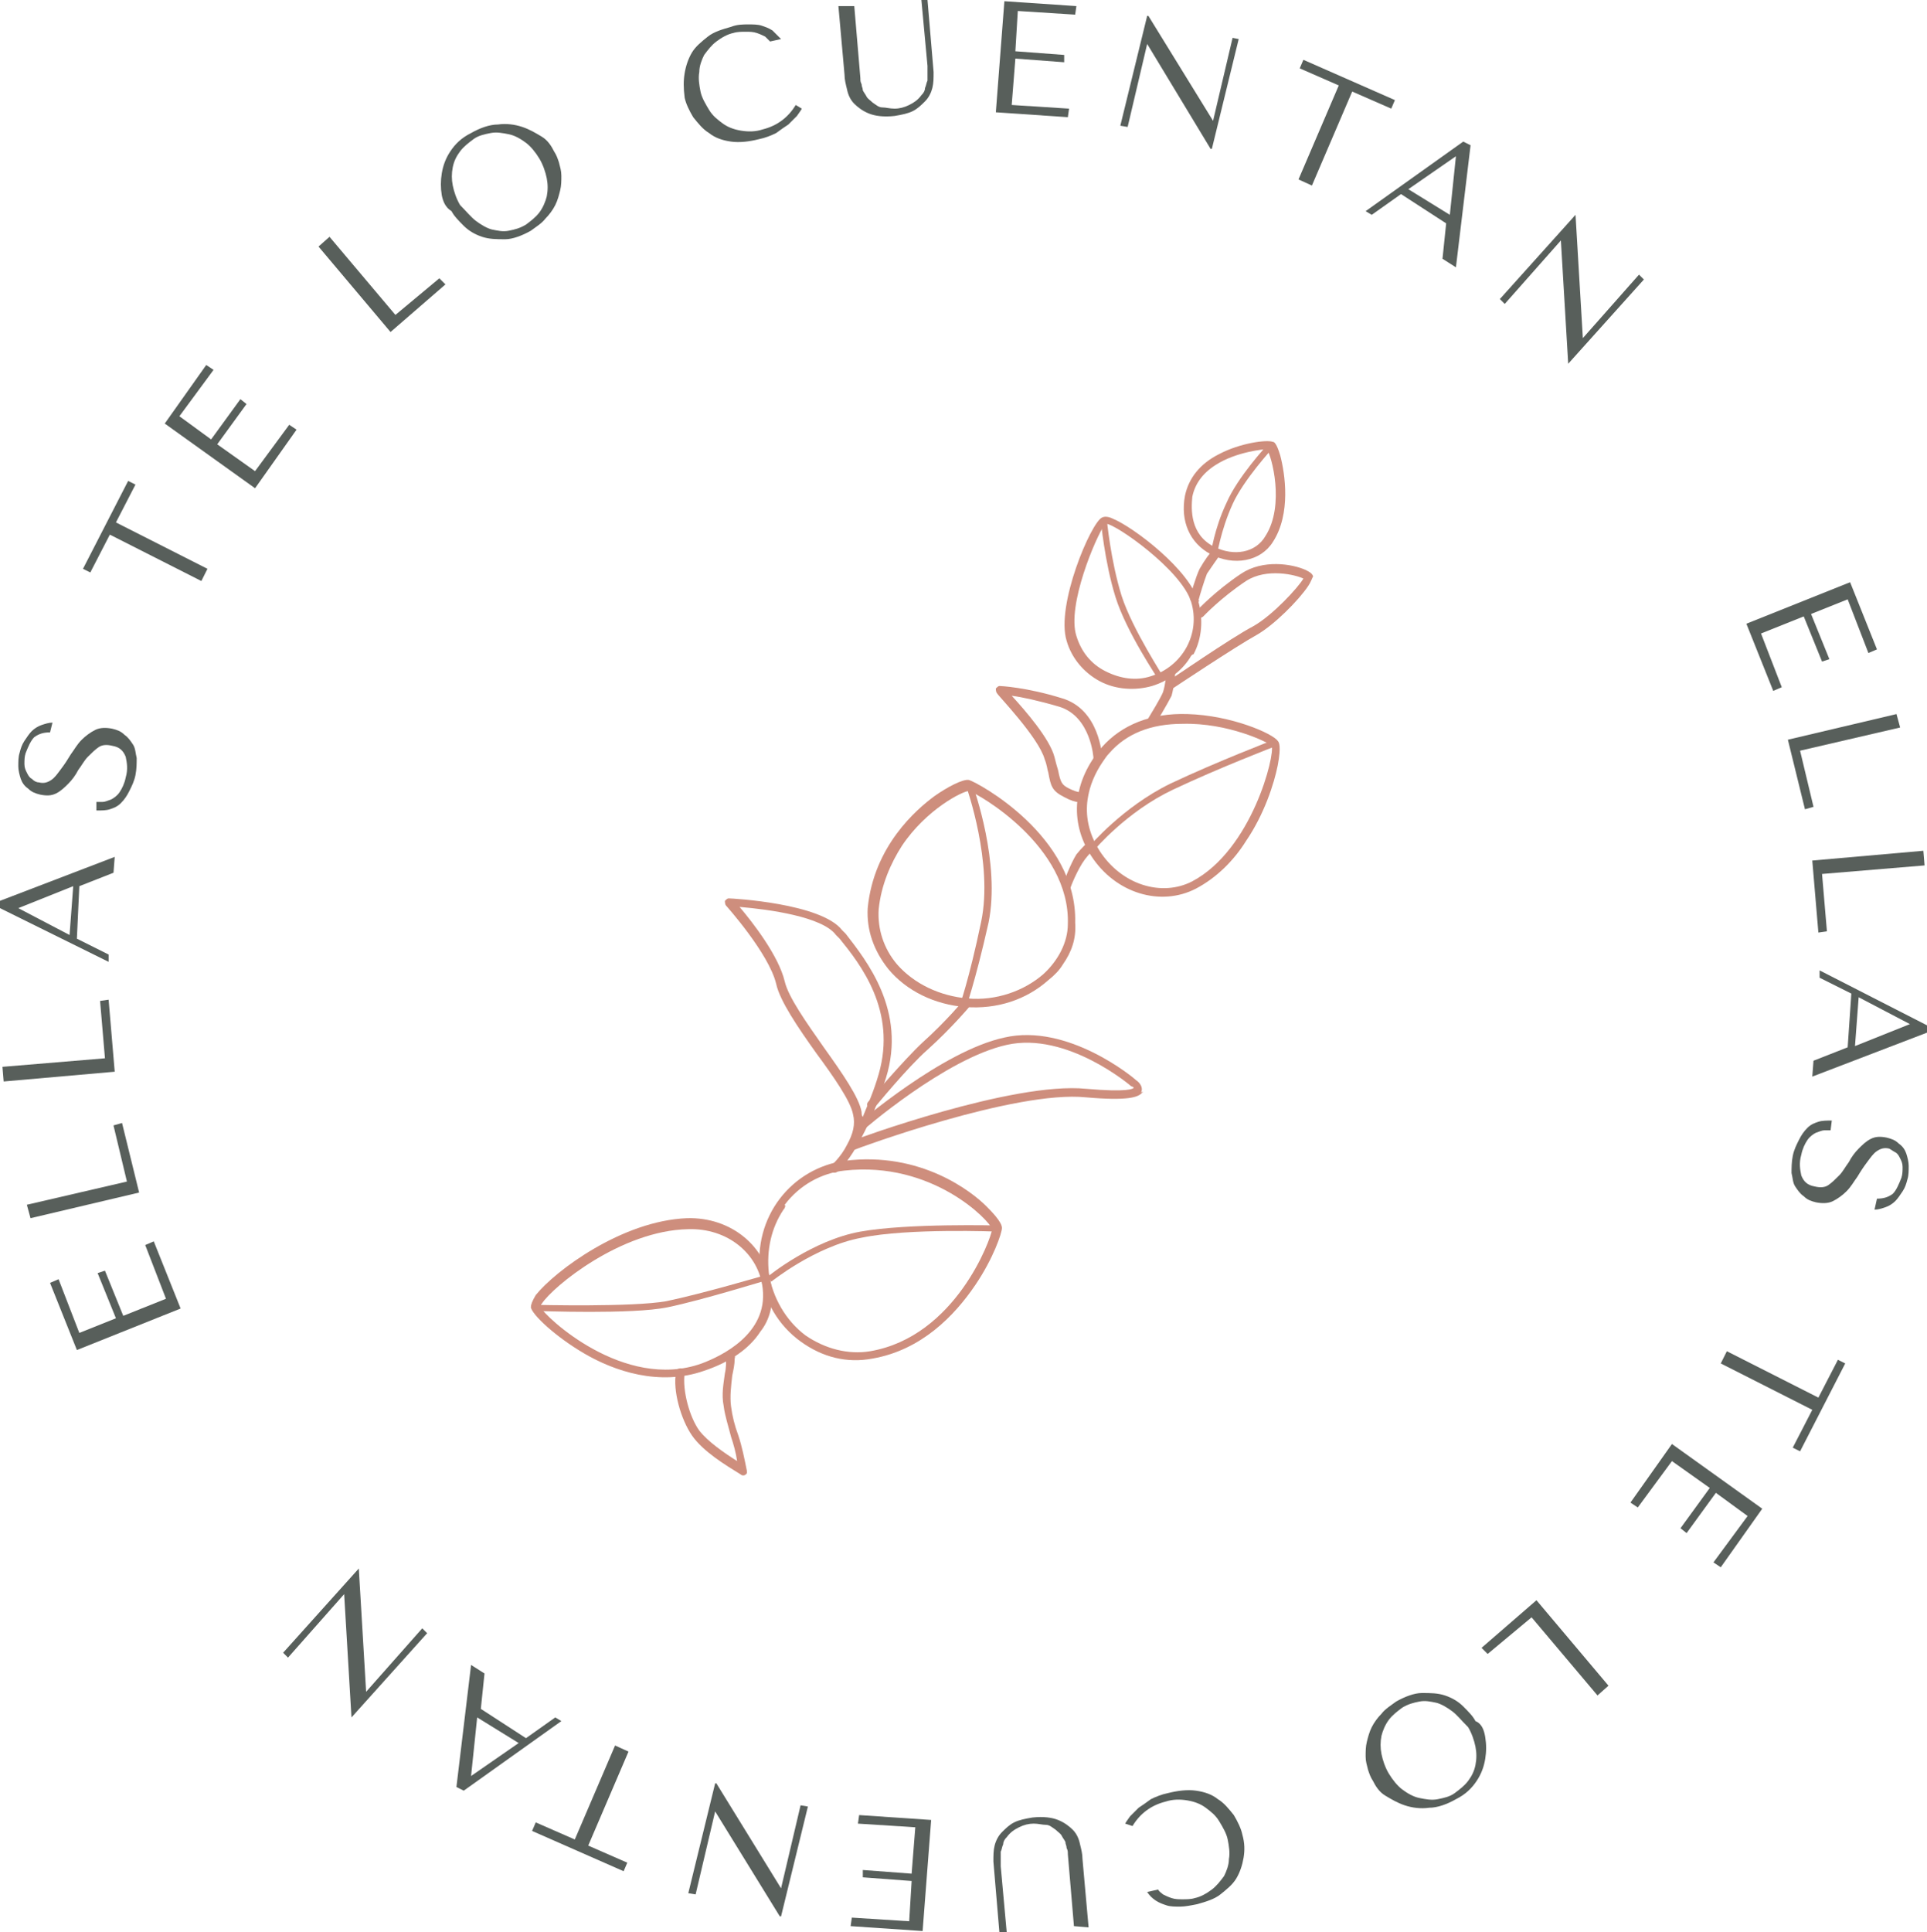 <svg xmlns="http://www.w3.org/2000/svg" xmlns:xlink="http://www.w3.org/1999/xlink" id="Capa_1" x="0px" y="0px" viewBox="0 0 157.9 158.3" style="enable-background:new 0 0 157.9 158.3;" xml:space="preserve">
<style type="text/css">
	.st0{fill:#CE8E7D;}
	.st1{fill:#585F5B;}
</style>
<g>
	<g>
		<g>
			<g>
				<path class="st0" d="M62.3,109.1c-0.9,1.4-2.5,2.5-4.6,3.2c-3.7,1.3-7.4,0-9.8-1.4c-2.4-1.4-4.3-3.2-4.4-3.8      c0-0.2,0.1-0.5,0.4-1c1.6-2,7.1-6.1,12.4-6.3c3.6-0.1,6.5,2.3,6.9,5.6C63.4,106.8,63.1,108.1,62.3,109.1z M44.4,106.8      c-0.1,0.1-0.1,0.2-0.1,0.3c0.3,0.7,6.8,6.9,13.2,4.6c1.6-0.6,5.4-2.4,5-6.1c-0.3-2.9-2.9-5-6.1-4.9      C50.9,100.8,45.3,105.4,44.4,106.8z"></path>
			</g>
			<g>
				<path class="st0" d="M102.1,68.9c-1,1.6-2.4,3-4.1,3.9c-2.9,1.5-6.6,0.4-8.6-2.7c-1.8-2.8-1.5-6.1,0.9-8.9c1.6-1.8,4-2.8,7-2.7      c3.6,0.1,7,1.6,7.4,2.2c0.1,0.1,0.3,0.4,0,2C104.4,64.2,103.6,66.7,102.1,68.9z M90.3,62.5c-1,1.5-2.1,4.2-0.2,7.2l0,0      c1.8,2.8,5.1,3.8,7.6,2.5c4.9-2.6,6.8-10.4,6.5-11.1c-0.3-0.3-3.6-1.9-7.3-1.8c-2.6,0-4.6,0.8-6,2.4      C90.7,61.9,90.5,62.2,90.3,62.5z"></path>
			</g>
			<g>
				<path class="st0" d="M104.3,44.4c-1,1.6-3.2,2-5.1,1l0,0c-1.7-0.9-2.5-2.7-2.1-4.8c0.3-1.4,1.2-2.6,2.8-3.4      c1.7-0.9,3.9-1.2,4.4-1c0.1,0,0.3,0.1,0.6,1.1C105.3,38.8,105.8,42.1,104.3,44.4C104.3,44.4,104.3,44.4,104.3,44.4z M99.5,44.8      c1.6,0.8,3.4,0.5,4.2-0.9c1.6-2.5,0.5-6.6,0.1-7.1c-0.2,0-2.5,0.2-4.2,1.3c-1.1,0.7-1.7,1.6-1.9,2.6      C97.6,41.7,97.5,43.8,99.5,44.8L99.5,44.8z"></path>
			</g>
			<g>
				<path class="st0" d="M79.9,105.3c-1.7,2.5-4.4,5.3-8.4,6c-2.1,0.4-4.1-0.1-5.9-1.4c-1.8-1.3-3-3.3-3.3-5.6      c-0.3-2.2,0.3-4.4,1.6-6.1c1.3-1.7,3.2-2.8,5.3-3.1c6.3-0.8,10.5,2.6,11.6,3.7c0.4,0.4,1.3,1.3,1.3,1.8l0,0      C82.1,101,81.4,103.1,79.9,105.3z M64.2,99.1c-1,1.5-1.4,3.3-1.2,5.2c0.3,2,1.4,3.9,3,5.1c1.6,1.1,3.5,1.6,5.3,1.3      c7-1.2,9.9-9.2,10-10c-0.2-0.7-4.9-5.6-12.1-4.8c-1.9,0.2-3.7,1.2-4.9,2.8C64.4,98.8,64.3,99,64.2,99.1z"></path>
			</g>
			<g>
				<path class="st0" d="M87.1,79c-0.3,0.5-0.7,0.9-1.2,1.3c-1.8,1.6-4.2,2.4-6.8,2.2c-2.5-0.2-4.8-1.3-6.3-3.1      c-1.2-1.5-1.8-3.2-1.7-5c0.5-5.1,4-8.1,5.5-9.2c1-0.7,2.3-1.4,2.8-1.3c0.7,0.2,8.9,4.6,8.7,11.7C88.2,76.9,87.8,78,87.1,79z       M73.9,69.3c-0.9,1.4-1.7,3.2-1.9,5.2c-0.1,1.6,0.4,3.2,1.5,4.5c1.4,1.6,3.5,2.6,5.8,2.8c2.3,0.2,4.6-0.6,6.2-2      c1.2-1.1,2-2.6,2-4.1c0.2-6.4-7.4-10.7-8.1-10.9C78.9,64.8,75.9,66.3,73.9,69.3z"></path>
			</g>
			<g>
				<path class="st0" d="M97.5,53.9c-0.7,1.1-1.8,1.9-3.1,2.3c-1.4,0.4-3,0.3-4.3-0.4c-1.3-0.7-2.3-1.9-2.7-3.3      c-0.9-2.9,2-9.7,2.9-10.1c0.2-0.1,0.5-0.1,0.9,0.1c1.7,0.7,6.3,4.2,7,6.8l0,0c0.4,1.4,0.3,3-0.4,4.3      C97.7,53.6,97.6,53.7,97.5,53.9z M90.5,43c-0.7,1-3.1,6.6-2.3,9.1c0.4,1.3,1.2,2.3,2.4,2.9c1.2,0.6,2.5,0.8,3.7,0.4      c2.6-0.8,4.1-3.5,3.3-6.1c-0.8-2.6-6.2-6.4-7-6.4C90.5,42.9,90.5,43,90.5,43z"></path>
			</g>
			<g>
				<path class="st0" d="M61.2,120.7c0,0-0.1,0.1-0.1,0.1c-0.1,0.1-0.3,0.1-0.4,0c-1.3-0.8-3.1-1.9-4-3.2c-0.9-1.3-1.6-3.7-1.3-5.2      c0-0.2,0.2-0.3,0.4-0.3c0.2,0,0.3,0.2,0.3,0.4c-0.2,1.4,0.4,3.6,1.2,4.7c0.7,0.9,2,1.8,3.1,2.5c-0.1-0.7-0.3-1.4-0.5-2      c-0.2-0.8-0.5-1.7-0.6-2.5c-0.2-1,0-1.9,0.1-2.7c0.1-0.4,0.1-0.9,0.1-1.3c0-0.2,0.2-0.4,0.4-0.3c0.2,0,0.4,0.2,0.3,0.4      c0,0.5-0.1,0.9-0.2,1.4c-0.1,0.9-0.2,1.7-0.1,2.5c0.1,0.8,0.3,1.6,0.6,2.4c0.3,0.9,0.5,1.9,0.7,2.9      C61.2,120.5,61.2,120.6,61.2,120.7z"></path>
			</g>
			<g>
				<path class="st0" d="M69.9,94.4c-0.7,1.1-1.2,1.5-1.3,1.6c0,0,0,0,0,0c-0.1,0.1-0.4,0.1-0.5,0c-0.1-0.1-0.1-0.4,0-0.5      c0,0,0.8-0.7,1.3-1.7c0.5-0.9,0.7-1.7,0.5-2.5c-0.2-1.1-1.6-3.1-3-5c-1.5-2.1-3-4.3-3.3-5.7c-0.6-2.5-4.1-6.4-4.1-6.4      c-0.1-0.1-0.1-0.3-0.1-0.4c0.1-0.1,0.2-0.2,0.3-0.2c0.3,0,7.6,0.4,9.3,2.6l0.3,0.3c1.7,2.2,5,6.3,3.3,11.8      C71.7,91.2,70.7,93.1,69.9,94.4z M60.6,74.3c1.1,1.3,3.2,4,3.7,6.1c0.3,1.3,1.8,3.4,3.2,5.4c1.5,2.1,2.9,4.1,3.1,5.3      c0,0.1,0,0.3,0.1,0.4c0.4-1,0.9-2.1,1.3-3.5c1.5-5.2-1.5-9-3.2-11.1l-0.3-0.3C67.4,75.1,63,74.5,60.6,74.3z"></path>
			</g>
			<g>
				<path class="st0" d="M93.6,89.5c-0.3,0.4-1.2,0.7-4.6,0.4c-5.8-0.6-18.8,4.2-19,4.3c-0.2,0.1-0.4,0-0.5-0.2      c-0.1-0.2,0-0.4,0.2-0.5c0.5-0.2,13.3-4.9,19.3-4.3c3.4,0.3,3.9,0,3.9-0.1c0,0-0.1-0.1-0.2-0.1c-0.1-0.1-5.3-4.5-10.2-3.4      c-5,1.1-11.8,7-11.9,7.1c-0.2,0.1-0.4,0.1-0.5,0c-0.1-0.2-0.1-0.4,0-0.5c0.3-0.2,7.1-6.1,12.2-7.2c5.2-1.2,10.6,3.3,10.8,3.5      c0.3,0.2,0.6,0.6,0.4,1C93.7,89.4,93.7,89.4,93.6,89.5z"></path>
			</g>
			<g>
				<path class="st0" d="M79.5,82.4C79.5,82.4,79.5,82.4,79.5,82.4c0,0-1.5,1.8-3.5,3.6c-1.6,1.4-4.3,4.7-4.3,4.7      c-0.1,0.2-0.4,0.2-0.5,0c-0.2-0.1-0.2-0.3,0-0.5c0.1-0.1,2.8-3.3,4.4-4.8c1.9-1.7,3.4-3.5,3.4-3.5c0.1-0.2,0.4-0.2,0.5,0      C79.6,82.1,79.6,82.3,79.5,82.4z"></path>
			</g>
			<g>
				<path class="st0" d="M87.7,72.8C87.6,73,87.4,73,87.3,73c-0.2-0.1-0.3-0.3-0.2-0.5c0-0.1,0.6-1.7,1.1-2.5c0,0,0,0,0,0      c0.4-0.5,0.9-1,1-1c0.2-0.1,0.4-0.1,0.5,0c0.1,0.2,0.1,0.4,0,0.5c0,0-0.5,0.5-0.8,0.9c0,0,0,0,0,0      C88.3,71.2,87.7,72.7,87.7,72.8C87.7,72.8,87.7,72.8,87.7,72.8z"></path>
			</g>
			<g>
				<path class="st0" d="M94.6,59.4c-0.1,0.2-0.3,0.2-0.5,0.1C94,59.4,93.9,59.2,94,59c0.3-0.5,1.1-1.8,1.3-2.3      c0.2-0.6,0.3-1.7,0.3-1.7c0-0.2,0.2-0.4,0.4-0.3c0.2,0,0.4,0.2,0.3,0.4c0,0.1-0.1,1.2-0.3,1.9C95.7,57.6,94.7,59.3,94.6,59.4      C94.6,59.4,94.6,59.4,94.6,59.4z"></path>
			</g>
			<g>
				<path class="st0" d="M98.2,49.3c-0.1,0.1-0.2,0.2-0.4,0.1c-0.2-0.1-0.3-0.3-0.3-0.4c0-0.1,0.5-1.8,0.8-2.4      c0.4-0.7,0.9-1.4,1-1.4c0.1-0.2,0.4-0.2,0.5,0c0.2,0.1,0.2,0.3,0,0.5c0,0-0.5,0.7-0.9,1.3c-0.2,0.5-0.6,1.8-0.7,2.2      C98.3,49.2,98.3,49.2,98.2,49.3z"></path>
			</g>
			<g>
				<path class="st0" d="M89,65.5c0,0-0.1,0.1-0.1,0.1c-0.2,0.1-0.6,0.3-1.7-0.3c-1-0.5-1.1-0.9-1.3-2c-0.1-0.3-0.1-0.6-0.3-1.1      c-0.5-1.8-3.9-5.3-3.9-5.4c-0.1-0.1-0.1-0.3-0.1-0.4c0.1-0.1,0.2-0.2,0.3-0.2c0.1,0,2.2,0.1,5.1,1c3.1,0.9,3.3,4.7,3.3,4.8      c0,0.2-0.1,0.4-0.3,0.4c-0.2,0-0.4-0.1-0.4-0.3c0,0-0.2-3.4-2.8-4.2c-1.7-0.5-3.1-0.8-3.9-0.9c1.1,1.2,3.1,3.5,3.5,5      c0.1,0.4,0.2,0.8,0.3,1.1c0.2,1,0.3,1.2,0.9,1.5c0.8,0.4,1.1,0.3,1.1,0.3c0.2-0.1,0.4,0,0.5,0.1C89.1,65.2,89.1,65.3,89,65.5z"></path>
			</g>
			<g>
				<path class="st0" d="M107.2,48c-0.8,1.2-2.8,3.2-4.2,4c-1.8,1-6.9,4.4-6.9,4.4c-0.2,0.1-0.4,0.1-0.5-0.1      c-0.1-0.2-0.1-0.4,0.1-0.5c0.2-0.1,5.1-3.5,7-4.5c1.6-0.9,3.7-3.2,4.1-3.9c-0.6-0.3-3-0.9-4.7,0.2c-2.1,1.4-3.5,2.9-3.5,2.9      c-0.1,0.1-0.4,0.2-0.5,0c-0.1-0.1-0.2-0.4,0-0.5c0.1-0.1,1.5-1.6,3.6-3c1.8-1.2,4.2-0.8,5.3-0.3c0.4,0.2,0.5,0.3,0.6,0.5      C107.5,47.4,107.4,47.7,107.2,48z"></path>
			</g>
		</g>
		<g>
			<path class="st0" d="M62.8,104.9c-0.1,0-5.2,1.6-8.1,2.2c-2.9,0.6-10.5,0.3-10.8,0.3l0-0.5c0.1,0,7.9,0.2,10.7-0.3     c2.9-0.6,8-2.1,8-2.1L62.8,104.9z"></path>
		</g>
		<g>
			<path class="st0" d="M81.8,100.9c-0.1,0-7.4-0.3-11.2,0.5c-3.8,0.7-7.4,3.6-7.4,3.6l-0.3-0.4c0.1-0.1,3.7-3,7.6-3.7     c3.9-0.7,11.3-0.5,11.3-0.5L81.8,100.9z"></path>
		</g>
		<g>
			<path class="st0" d="M79.1,82.7l-0.5-0.2c0,0,0.8-2.2,1.8-7c1-4.8-1.2-11-1.2-11l0.5-0.2c0.1,0.3,2.3,6.4,1.3,11.3     C79.9,80.5,79.1,82.7,79.1,82.7z"></path>
		</g>
		<g>
			<path class="st0" d="M104.6,61.1c0,0-4.7,1.8-8.5,3.6c-3.8,1.8-6.4,4.9-6.4,4.9l-0.4-0.3c0,0,2.7-3.2,6.6-5.1     c3.8-1.8,8.5-3.6,8.5-3.6L104.6,61.1z"></path>
		</g>
		<g>
			<path class="st0" d="M95.4,55.6L95,55.8c-0.1-0.2-2.7-4-3.6-6.9c-0.9-2.9-1.2-6.3-1.2-6.3l0.5,0c0,0,0.3,3.3,1.2,6.2     C92.8,51.6,95.4,55.5,95.4,55.6z"></path>
		</g>
		<g>
			<path class="st0" d="M99.7,45.6l-0.5-0.1c0-0.1,0.3-2.2,1.3-4.3c0.9-2.1,3.3-4.7,3.4-4.8l0.4,0.3c0,0-2.4,2.6-3.3,4.6     C100,43.5,99.7,45.6,99.7,45.6z"></path>
		</g>
	</g>
	<g>
		<g>
			<path class="st1" d="M153.8,53.2l-0.7,0.3l-1.7-4.4l-3,1.2l1.5,3.7l-0.6,0.2l-1.5-3.7l-3.5,1.4l1.7,4.4l-0.7,0.3l-2.2-5.5     l8.5-3.4L153.8,53.2z"></path>
			<path class="st1" d="M146.5,60.6l8.9-2.1l0.3,1.1l-8.2,1.9l1.1,4.6l-0.7,0.2L146.5,60.6z"></path>
			<path class="st1" d="M148.5,70.5l9.1-0.8l0.1,1.2l-8.4,0.7l0.4,4.7l-0.7,0.1L148.5,70.5z"></path>
			<path class="st1" d="M151.7,81.4l-2.6-1.3l0-0.6l8.8,4.5l0,0.6l-9.4,3.6l0.1-1.3l2.8-1.1L151.7,81.4z M156.5,83.9L156.5,83.9     l-4.2-2.2l-0.3,4L156.5,83.9z"></path>
			<path class="st1" d="M150,92.6c-0.1,0-0.3,0-0.5,0c-0.2,0-0.4,0.1-0.7,0.2c-0.2,0.1-0.5,0.3-0.7,0.6c-0.2,0.3-0.4,0.7-0.5,1.2     c-0.2,0.7-0.1,1.2,0,1.7c0.2,0.5,0.5,0.8,1.1,0.9c0.4,0.1,0.8,0.1,1.1-0.1c0.3-0.2,0.6-0.5,0.9-0.8c0.3-0.3,0.5-0.7,0.8-1.1     c0.2-0.4,0.5-0.8,0.8-1.1c0.3-0.3,0.6-0.6,1-0.8c0.4-0.2,0.8-0.2,1.3-0.1c0.4,0.1,0.7,0.2,1,0.5c0.3,0.2,0.5,0.5,0.6,0.8     c0.1,0.3,0.2,0.7,0.2,1c0,0.4,0,0.8-0.1,1.1c-0.1,0.4-0.2,0.7-0.4,1c-0.2,0.3-0.4,0.6-0.6,0.8c-0.2,0.2-0.5,0.4-0.8,0.5     c-0.3,0.1-0.6,0.2-0.9,0.2l0.2-0.9c0.5,0,0.9-0.1,1.3-0.4c0.3-0.3,0.5-0.8,0.7-1.3c0.1-0.3,0.1-0.6,0.1-0.9     c0-0.3-0.1-0.5-0.2-0.7c-0.1-0.2-0.2-0.4-0.4-0.5c-0.2-0.1-0.3-0.2-0.5-0.3c-0.4-0.1-0.7,0-1,0.2c-0.3,0.2-0.5,0.5-0.8,0.9     c-0.3,0.4-0.5,0.7-0.8,1.2c-0.3,0.4-0.5,0.8-0.9,1.2c-0.3,0.3-0.7,0.6-1.1,0.8c-0.4,0.2-0.9,0.2-1.4,0.1c-0.4-0.1-0.7-0.2-1-0.5     c-0.3-0.2-0.5-0.5-0.7-0.8c-0.2-0.3-0.2-0.7-0.3-1.1c0-0.4,0-0.9,0.1-1.4c0.1-0.5,0.3-0.9,0.5-1.3c0.2-0.4,0.4-0.7,0.7-1     c0.3-0.3,0.6-0.4,0.9-0.5c0.3-0.1,0.7-0.1,1.1-0.1L150,92.6z"></path>
			<path class="st1" d="M141.5,110.7l7.5,3.8l1.6-3.1l0.6,0.3l-3.7,7.2l-0.6-0.3l1.6-3.1l-7.5-3.8L141.5,110.7z"></path>
			<path class="st1" d="M141,128.4l-0.6-0.4l2.8-3.8l-2.6-1.9l-2.4,3.3l-0.5-0.4l2.4-3.3l-3.1-2.2l-2.8,3.8l-0.6-0.4l3.4-4.8     l7.4,5.3L141,128.4z"></path>
			<path class="st1" d="M125.9,131.1l5.9,7l-0.9,0.8l-5.4-6.4l-3.6,3l-0.5-0.5L125.9,131.1z"></path>
			<path class="st1" d="M121.7,142.3c0.1,0.6,0.1,1.2,0,1.8c-0.1,0.6-0.3,1.2-0.7,1.8c-0.4,0.6-0.9,1.1-1.7,1.5     c-0.7,0.4-1.5,0.7-2.2,0.7c-0.7,0.1-1.4,0-2-0.2c-0.6-0.2-1.1-0.5-1.6-0.8s-0.8-0.8-1-1.2c-0.2-0.3-0.3-0.6-0.4-0.9     c-0.1-0.4-0.2-0.7-0.2-1.1c0-0.4,0-0.8,0.1-1.2c0.1-0.4,0.2-0.8,0.4-1.2c0.2-0.4,0.5-0.8,0.8-1.1c0.3-0.4,0.8-0.7,1.2-1     c0.7-0.4,1.5-0.7,2.1-0.7c0.7,0,1.3,0,1.9,0.2c0.6,0.2,1.1,0.5,1.5,0.9c0.4,0.4,0.8,0.8,1,1.2     C121.4,141.2,121.6,141.7,121.7,142.3z M119,140.2c-0.4-0.3-0.9-0.6-1.3-0.7c-0.5-0.1-0.9-0.2-1.4-0.1c-0.5,0.1-0.9,0.2-1.4,0.5     c-0.4,0.3-0.8,0.6-1.1,1c-0.3,0.4-0.5,0.9-0.6,1.3c-0.1,0.5-0.1,1,0,1.5c0.1,0.5,0.3,1.1,0.6,1.6c0.3,0.5,0.7,1,1.1,1.3     c0.4,0.3,0.9,0.6,1.4,0.7c0.5,0.1,1,0.2,1.5,0.1c0.5-0.1,1-0.2,1.4-0.5c0.4-0.3,0.8-0.6,1.1-1c0.3-0.4,0.5-0.8,0.6-1.3     c0.1-0.5,0.1-1,0-1.5c-0.1-0.5-0.3-1.1-0.6-1.6C119.7,140.9,119.4,140.5,119,140.2z"></path>
			<path class="st1" d="M92.2,149.4c0.1-0.2,0.2-0.3,0.4-0.6c0.2-0.2,0.4-0.4,0.7-0.7c0.3-0.2,0.6-0.4,1-0.7     c0.4-0.2,0.9-0.4,1.4-0.5c0.8-0.2,1.6-0.3,2.3-0.2c0.7,0.1,1.3,0.3,1.8,0.7c0.5,0.3,0.9,0.8,1.3,1.3c0.3,0.5,0.6,1.1,0.7,1.6     c0.2,0.7,0.2,1.3,0.1,1.9c-0.1,0.6-0.3,1.2-0.6,1.7c-0.3,0.5-0.8,0.9-1.3,1.3c-0.5,0.4-1.2,0.6-1.9,0.8c-0.5,0.1-1,0.2-1.4,0.2     c-0.4,0-0.8,0-1.1-0.1c-0.3-0.1-0.6-0.2-0.9-0.4c-0.3-0.2-0.5-0.4-0.7-0.7l0.9-0.2c0.1,0.2,0.3,0.3,0.4,0.4     c0.2,0.1,0.4,0.2,0.7,0.3c0.3,0.1,0.6,0.1,0.9,0.1c0.3,0,0.7,0,1-0.1c0.5-0.1,1-0.4,1.4-0.7c0.4-0.3,0.7-0.7,1-1.1     c0.2-0.4,0.4-0.9,0.4-1.4c0.1-0.5,0-1.1-0.1-1.6c-0.1-0.5-0.4-1-0.7-1.5c-0.3-0.5-0.7-0.8-1.1-1.1c-0.4-0.3-0.9-0.5-1.5-0.6     c-0.6-0.1-1.2-0.1-1.8,0.1c-1.2,0.3-2.1,1-2.7,2L92.2,149.4z"></path>
			<path class="st1" d="M88,157.8l-0.5-5.9c0-0.2,0-0.3-0.1-0.5c0-0.2-0.1-0.3-0.1-0.5c-0.1-0.2-0.2-0.3-0.3-0.5     c-0.1-0.2-0.3-0.3-0.5-0.5c-0.3-0.2-0.5-0.4-0.8-0.4s-0.6-0.1-1-0.1c-0.4,0-0.8,0.1-1.2,0.3c-0.4,0.2-0.7,0.4-1,0.8     c-0.2,0.2-0.3,0.4-0.3,0.6c-0.1,0.2-0.1,0.4-0.2,0.6c0,0.2,0,0.4,0,0.6c0,0.2,0,0.4,0,0.6l0.5,5.5l-0.6,0l-0.5-5.9     c0-0.5,0-0.9,0.1-1.3c0.1-0.4,0.3-0.8,0.6-1.1c0.3-0.3,0.6-0.6,1-0.8c0.4-0.2,0.9-0.3,1.5-0.4c0.9-0.1,1.6,0,2.1,0.2     c0.5,0.2,0.9,0.5,1.2,0.8c0.3,0.3,0.5,0.7,0.6,1.2c0.1,0.4,0.2,0.8,0.2,1.2l0.5,5.6L88,157.8z"></path>
			<path class="st1" d="M69.7,157.8l0.1-0.7l4.7,0.3l0.2-3.3l-4-0.3l0-0.6l4,0.3l0.3-3.8l-4.7-0.3l0.1-0.7l5.9,0.4l-0.7,9.1     L69.7,157.8z"></path>
			<path class="st1" d="M56.4,155.1l2.2-9l0.1,0l5.3,8.6l0,0l1.6-6.8l0.6,0.1l-2.2,9l-0.1,0l-5.3-8.6l0,0l-1.6,6.8L56.4,155.1z"></path>
			<path class="st1" d="M51.5,143.5l-3.3,7.7l3.2,1.4l-0.3,0.7l-7.5-3.3l0.3-0.7l3.2,1.4l3.3-7.7L51.5,143.5z"></path>
			<path class="st1" d="M43.1,142.4l2.4-1.7L46,141l-8,5.7l-0.6-0.3l1.2-10l1.1,0.7l-0.3,2.9L43.1,142.4z M38.6,145.5L38.6,145.5     l3.9-2.7l-3.4-2.1L38.6,145.5z"></path>
			<path class="st1" d="M23.2,135.4l6.2-6.9l0,0l0.6,10.1l0,0l4.6-5.2l0.4,0.4l-6.2,6.9l0,0l-0.6-10.1l0,0l-4.6,5.2L23.2,135.4z"></path>
		</g>
	</g>
	<g>
		<g>
			<path class="st1" d="M4.1,105.1l0.7-0.3l1.7,4.4l3-1.2l-1.5-3.7l0.6-0.2l1.5,3.7l3.5-1.4l-1.7-4.4l0.7-0.3l2.2,5.5l-8.5,3.4     L4.1,105.1z"></path>
			<path class="st1" d="M11.4,97.7l-8.9,2.1l-0.3-1.1l8.2-1.9l-1.1-4.6l0.7-0.2L11.4,97.7z"></path>
			<path class="st1" d="M9.4,87.8l-9.1,0.8l-0.1-1.2l8.4-0.7L8.2,82l0.7-0.1L9.4,87.8z"></path>
			<path class="st1" d="M6.3,76.9l2.6,1.3l0,0.6L0,74.4l0-0.6l9.4-3.6l-0.1,1.3l-2.8,1.1L6.3,76.9z M1.5,74.4L1.5,74.4l4.2,2.2     l0.3-4L1.5,74.4z"></path>
			<path class="st1" d="M7.9,65.7c0.1,0,0.3,0,0.5,0c0.2,0,0.4-0.1,0.7-0.2c0.2-0.1,0.5-0.3,0.7-0.6c0.2-0.3,0.4-0.7,0.5-1.2     c0.2-0.7,0.1-1.2,0-1.7c-0.2-0.5-0.5-0.8-1.1-0.9c-0.4-0.1-0.8-0.1-1.1,0.1c-0.3,0.2-0.6,0.5-0.9,0.8c-0.3,0.3-0.5,0.7-0.8,1.1     c-0.2,0.4-0.5,0.8-0.8,1.1c-0.3,0.3-0.6,0.6-1,0.8c-0.4,0.2-0.8,0.2-1.3,0.1c-0.4-0.1-0.7-0.2-1-0.5c-0.3-0.2-0.5-0.5-0.6-0.8     c-0.1-0.3-0.2-0.7-0.2-1c0-0.4,0-0.8,0.1-1.1c0.1-0.4,0.2-0.7,0.4-1c0.2-0.3,0.4-0.6,0.6-0.8c0.2-0.2,0.5-0.4,0.8-0.5     c0.3-0.1,0.6-0.2,0.9-0.2L4.1,60c-0.5,0-0.9,0.1-1.3,0.4c-0.3,0.3-0.5,0.8-0.7,1.3c-0.1,0.3-0.1,0.6-0.1,0.9     c0,0.3,0.1,0.5,0.2,0.7c0.1,0.2,0.2,0.4,0.4,0.5C2.8,64,3,64.1,3.2,64.1c0.4,0.1,0.7,0,1-0.2c0.3-0.2,0.5-0.5,0.8-0.9     c0.3-0.4,0.5-0.7,0.8-1.2c0.3-0.4,0.5-0.8,0.9-1.2c0.3-0.3,0.7-0.6,1.1-0.8c0.4-0.2,0.9-0.2,1.4-0.1c0.4,0.1,0.7,0.2,1,0.5     c0.3,0.2,0.5,0.5,0.7,0.8c0.2,0.3,0.2,0.7,0.3,1.1c0,0.4,0,0.9-0.1,1.4c-0.1,0.5-0.3,0.9-0.5,1.3c-0.2,0.4-0.4,0.7-0.7,1     c-0.3,0.3-0.6,0.4-0.9,0.5c-0.3,0.1-0.7,0.1-1.1,0.1L7.9,65.7z"></path>
			<path class="st1" d="M16.5,47.6L9,43.8l-1.6,3.1l-0.6-0.3l3.7-7.2l0.6,0.3l-1.6,3.1l7.5,3.8L16.5,47.6z"></path>
			<path class="st1" d="M16.9,29.9l0.6,0.4l-2.8,3.8l2.6,1.9l2.4-3.3l0.5,0.4l-2.4,3.3l3.1,2.2l2.8-3.8l0.6,0.4L20.9,40l-7.4-5.3     L16.9,29.9z"></path>
			<path class="st1" d="M32,27.2l-5.9-7l0.9-0.8l5.4,6.4l3.6-3l0.5,0.5L32,27.2z"></path>
			<path class="st1" d="M36.2,16c-0.1-0.6-0.1-1.2,0-1.8c0.1-0.6,0.3-1.2,0.7-1.8c0.4-0.6,0.9-1.1,1.7-1.5c0.7-0.4,1.5-0.7,2.2-0.7     c0.7-0.1,1.4,0,2,0.2c0.6,0.2,1.1,0.5,1.6,0.8s0.8,0.8,1,1.2c0.2,0.3,0.3,0.6,0.4,0.9c0.1,0.4,0.2,0.7,0.2,1.1     c0,0.4,0,0.8-0.1,1.2c-0.1,0.4-0.2,0.8-0.4,1.2c-0.2,0.4-0.5,0.8-0.8,1.1c-0.3,0.4-0.8,0.7-1.2,1c-0.7,0.4-1.5,0.7-2.1,0.7     c-0.7,0-1.3,0-1.9-0.2c-0.6-0.2-1.1-0.5-1.5-0.9c-0.4-0.4-0.8-0.8-1-1.2C36.5,17,36.3,16.5,36.2,16z M39,18.1     c0.4,0.3,0.9,0.6,1.3,0.7c0.5,0.1,0.9,0.2,1.4,0.1c0.5-0.1,0.9-0.2,1.4-0.5c0.4-0.3,0.8-0.6,1.1-1c0.3-0.4,0.5-0.9,0.6-1.3     c0.1-0.5,0.1-1,0-1.5c-0.1-0.5-0.3-1.1-0.6-1.6c-0.3-0.5-0.7-1-1.1-1.3c-0.4-0.3-0.9-0.6-1.4-0.7c-0.5-0.1-1-0.2-1.5-0.1     c-0.5,0.1-1,0.2-1.4,0.5c-0.4,0.3-0.8,0.6-1.1,1c-0.3,0.4-0.5,0.8-0.6,1.3c-0.1,0.5-0.1,1,0,1.5c0.1,0.5,0.3,1.1,0.6,1.6     C38.2,17.3,38.6,17.8,39,18.1z"></path>
			<path class="st1" d="M65.7,8.9c-0.1,0.2-0.2,0.3-0.4,0.6c-0.2,0.2-0.4,0.4-0.7,0.7c-0.3,0.2-0.6,0.4-1,0.7     c-0.4,0.2-0.9,0.4-1.4,0.5c-0.8,0.2-1.6,0.3-2.3,0.2c-0.7-0.1-1.3-0.3-1.8-0.7c-0.5-0.3-0.9-0.8-1.3-1.3     c-0.3-0.5-0.6-1.1-0.7-1.6C56,7.2,56,6.6,56.1,6c0.1-0.6,0.3-1.2,0.6-1.7C57,3.8,57.5,3.4,58,3c0.5-0.4,1.2-0.6,1.9-0.8     C60.4,2,60.9,2,61.3,2c0.4,0,0.8,0,1.1,0.1c0.3,0.1,0.6,0.2,0.9,0.4C63.6,2.8,63.8,3,64,3.2l-0.9,0.2C63,3.3,62.9,3.2,62.7,3     c-0.2-0.1-0.4-0.2-0.7-0.3c-0.3-0.1-0.6-0.1-0.9-0.1c-0.3,0-0.7,0-1,0.1c-0.5,0.1-1,0.4-1.4,0.7c-0.4,0.3-0.7,0.7-1,1.1     c-0.2,0.4-0.4,0.9-0.4,1.4c-0.1,0.5,0,1.1,0.1,1.6c0.1,0.5,0.4,1,0.7,1.5c0.3,0.5,0.7,0.8,1.1,1.1c0.4,0.3,0.9,0.5,1.5,0.6     c0.6,0.1,1.2,0.1,1.8-0.1c1.2-0.3,2.1-1,2.7-2L65.7,8.9z"></path>
			<path class="st1" d="M70,0.5l0.5,5.9c0,0.2,0,0.3,0.1,0.5c0,0.2,0.1,0.3,0.1,0.5c0.1,0.2,0.2,0.3,0.3,0.5     c0.1,0.2,0.3,0.3,0.5,0.5c0.3,0.2,0.5,0.4,0.8,0.4s0.6,0.1,1,0.1c0.4,0,0.8-0.1,1.2-0.3c0.4-0.2,0.7-0.4,1-0.8     c0.2-0.2,0.3-0.4,0.3-0.6c0.1-0.2,0.1-0.4,0.2-0.6c0-0.2,0-0.4,0-0.6c0-0.2,0-0.4,0-0.6L75.5,0L76,0l0.5,5.9c0,0.5,0,0.9-0.1,1.3     c-0.1,0.4-0.3,0.8-0.6,1.1c-0.3,0.3-0.6,0.6-1,0.8c-0.4,0.2-0.9,0.3-1.5,0.4c-0.9,0.1-1.6,0-2.1-0.2c-0.5-0.2-0.9-0.5-1.2-0.8     c-0.3-0.3-0.5-0.7-0.6-1.2c-0.1-0.4-0.2-0.8-0.2-1.2l-0.5-5.6L70,0.5z"></path>
			<path class="st1" d="M88.2,0.5l-0.1,0.7l-4.7-0.3l-0.2,3.3l4,0.3l0,0.6l-4-0.3l-0.3,3.8l4.7,0.3l-0.1,0.7l-5.9-0.4l0.7-9.1     L88.2,0.5z"></path>
			<path class="st1" d="M101.5,3.2l-2.2,9l-0.1,0L94,3.6l0,0l-1.6,6.8l-0.6-0.1l2.2-9l0.1,0l5.3,8.6l0,0l1.6-6.8L101.5,3.2z"></path>
			<path class="st1" d="M106.4,14.7l3.3-7.7l-3.2-1.4l0.3-0.7l7.5,3.3l-0.3,0.7l-3.2-1.4l-3.3,7.7L106.4,14.7z"></path>
			<path class="st1" d="M114.8,15.9l-2.4,1.7l-0.5-0.3l8-5.7l0.6,0.3l-1.2,10l-1.1-0.7l0.3-2.9L114.8,15.9z M119.3,12.8L119.3,12.8     l-3.9,2.7l3.4,2.1L119.3,12.8z"></path>
			<path class="st1" d="M134.7,22.9l-6.2,6.9l0,0l-0.6-10.1l0,0l-4.6,5.2l-0.4-0.4l6.2-6.9l0,0l0.6,10.1l0,0l4.6-5.2L134.7,22.9z"></path>
		</g>
	</g>
</g>
</svg>